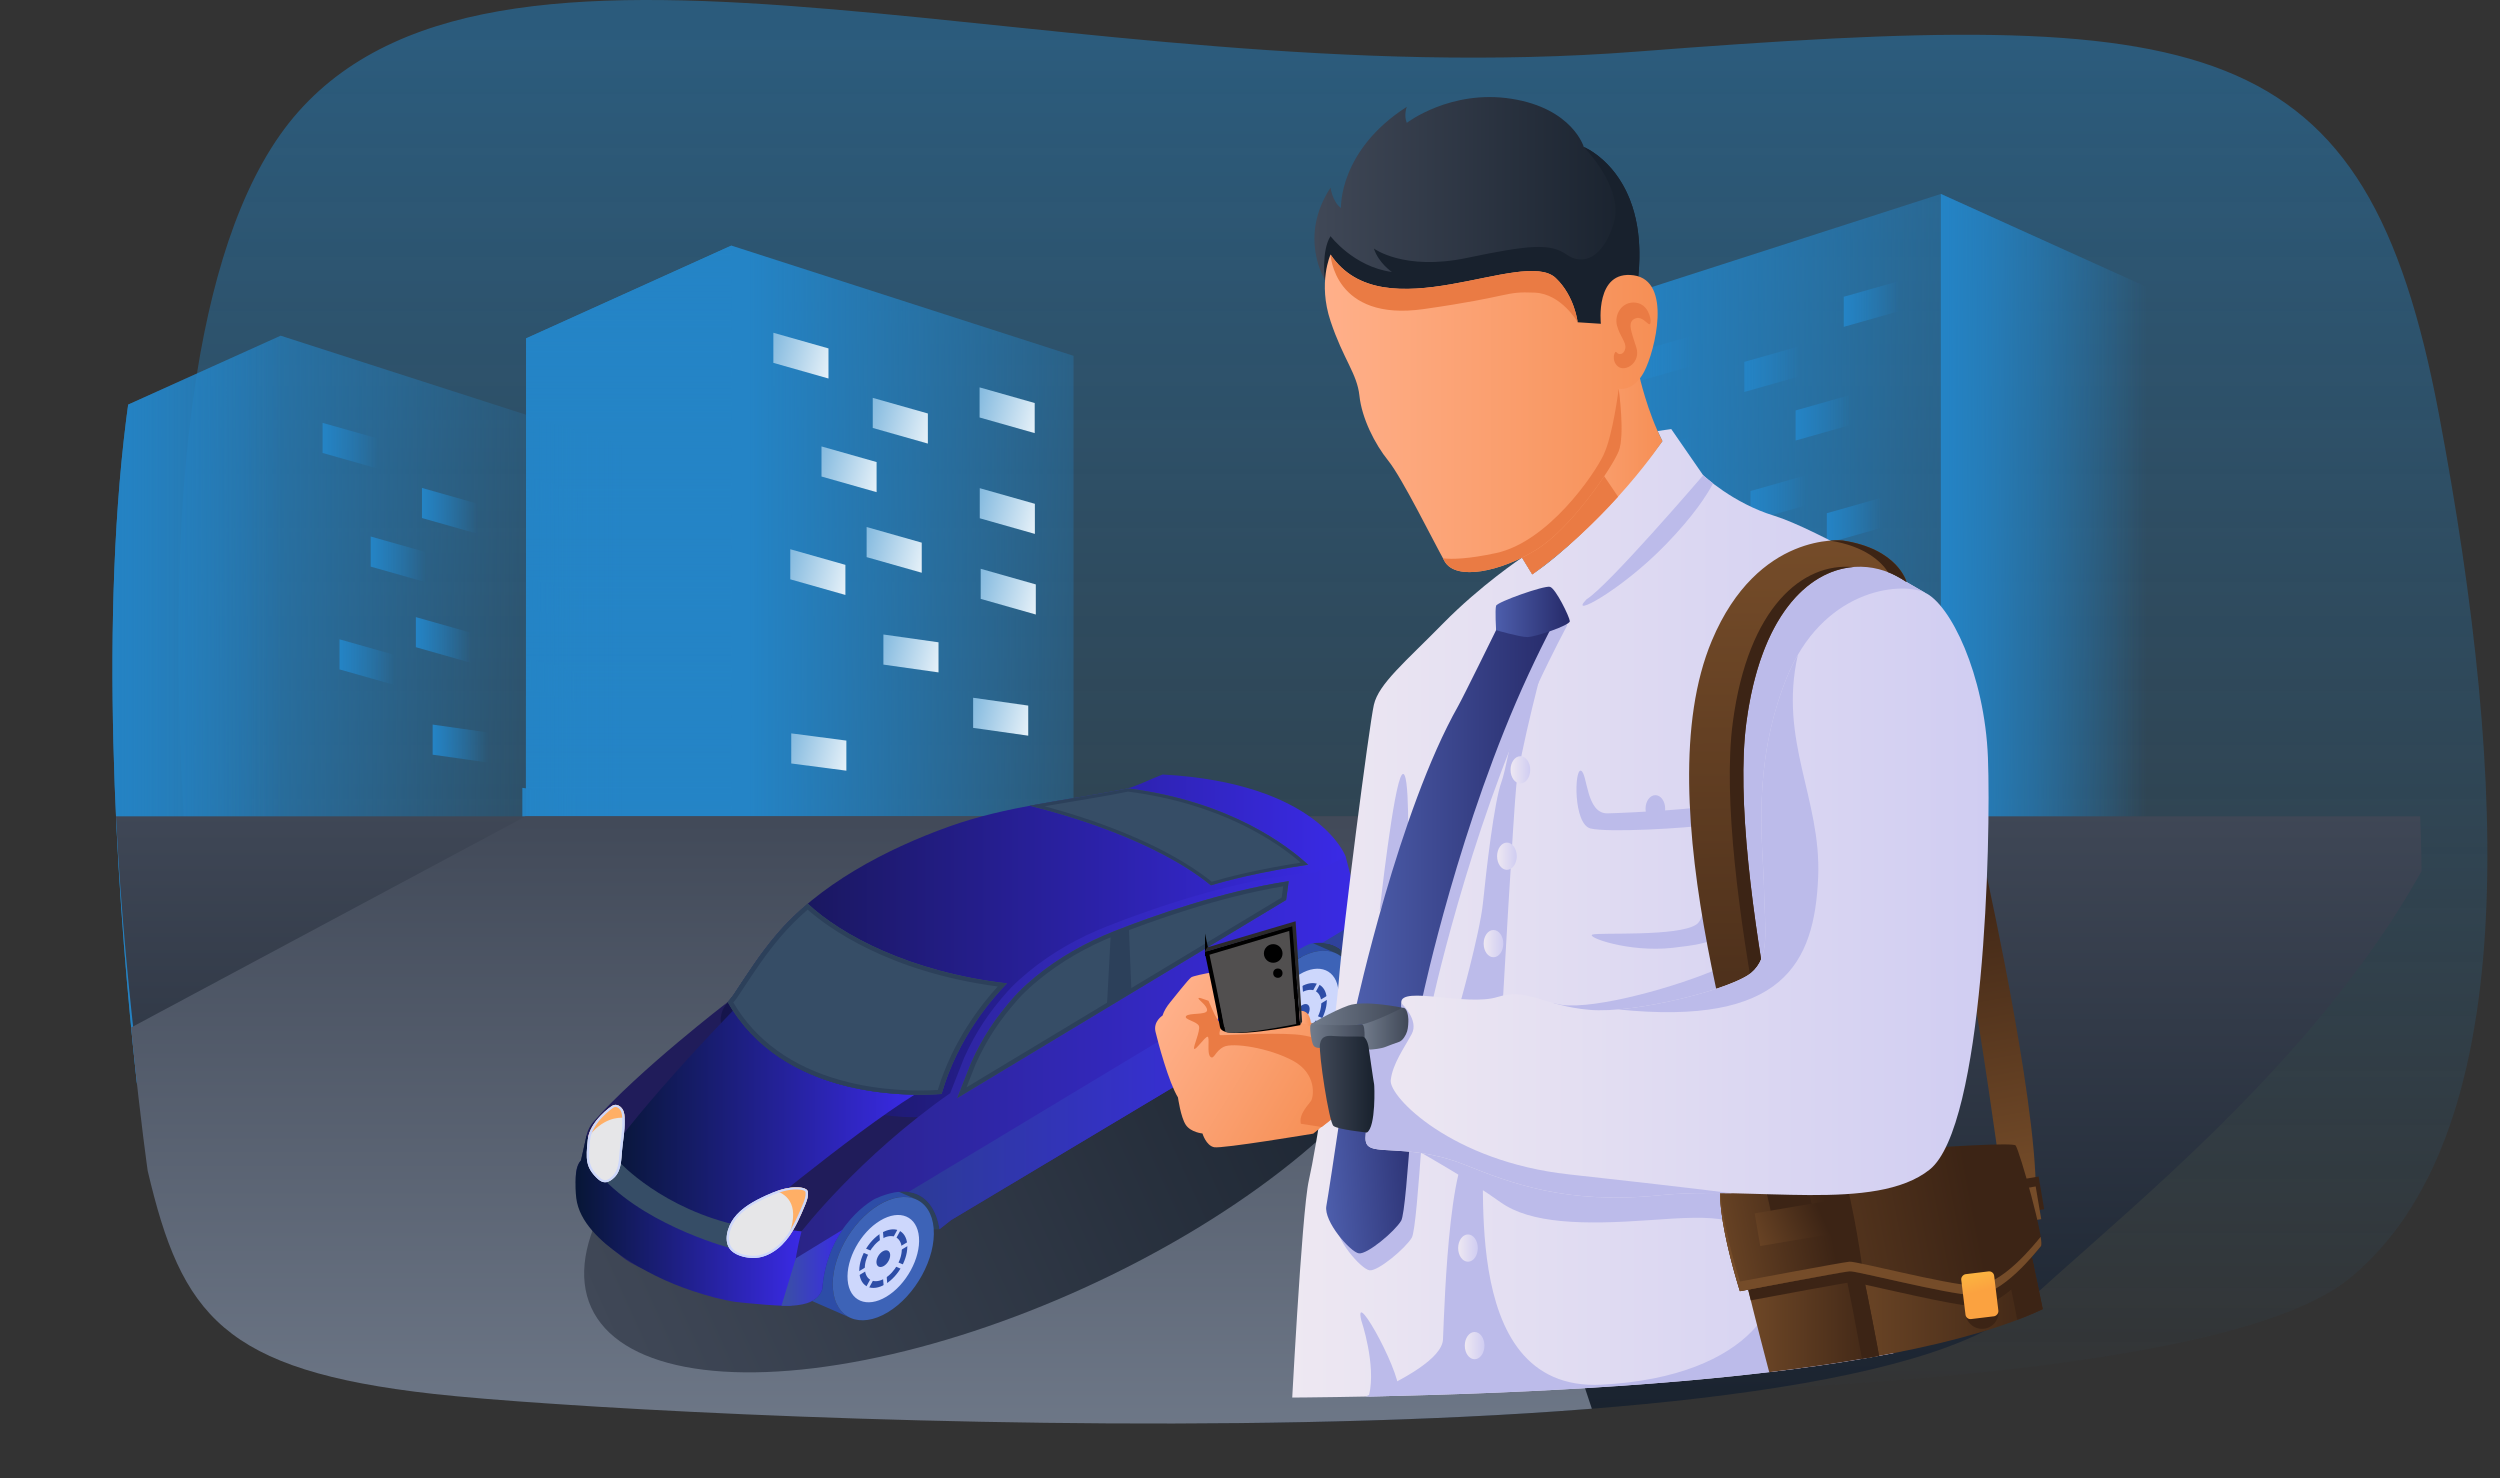 <?xml version="1.0" encoding="UTF-8"?><svg id="Layer_3" xmlns="http://www.w3.org/2000/svg" xmlns:xlink="http://www.w3.org/1999/xlink" viewBox="0 0 1709.46 1010.63"><rect x="0" y="0" width="1709.46" height="1010.63" fill="#333333" stroke="none"/><defs><style>.cls-1,.cls-2{fill:none;}.cls-3{fill:url(#linear-gradient);}.cls-4{clip-path:url(#clippath);}.cls-5{fill:#e6e6e8;}.cls-6{fill:#ea7b44;}.cls-7{fill:#ffaf66;}.cls-8{fill:#cdd7fc;}.cls-9{fill:#bcbbea;}.cls-10{fill:#201c5a;}.cls-11{fill:#364d66;}.cls-12{fill:#18212d;}.cls-13{fill:#3d63b7;}.cls-14{fill:#2b2a2a;}.cls-15{fill:#2d4da7;}.cls-16{fill:#2c405a;}.cls-17{fill:#2f429b;}.cls-18{fill:#3c2415;}.cls-19{fill:#754c29;}.cls-20{fill:#514f4f;}.cls-21{clip-path:url(#clippath-1);}.cls-22{fill:url(#Fading_Sky-3);}.cls-23{fill:url(#Fading_Sky-2);}.cls-24{fill:url(#Fading_Sky-5);}.cls-25{fill:url(#Fading_Sky-4);}.cls-26{fill:url(#Fading_Sky-7);}.cls-27{fill:url(#Fading_Sky-6);}.cls-28{fill:url(#Fading_Sky-9);}.cls-29{fill:url(#Fading_Sky-8);}.cls-30{fill:url(#linear-gradient-8);}.cls-31{fill:url(#linear-gradient-9);}.cls-32{fill:url(#linear-gradient-3);}.cls-33{fill:url(#linear-gradient-4);}.cls-34{fill:url(#linear-gradient-2);}.cls-35{fill:url(#linear-gradient-6);}.cls-36{fill:url(#linear-gradient-7);}.cls-37{fill:url(#linear-gradient-5);}.cls-2{stroke:#000;stroke-miterlimit:10;stroke-width:2.83px;}.cls-38{fill:url(#linear-gradient-53);}.cls-39{fill:url(#linear-gradient-51);}.cls-40{fill:url(#linear-gradient-52);}.cls-41{fill:url(#linear-gradient-50);}.cls-42{fill:url(#linear-gradient-41);}.cls-43{fill:url(#linear-gradient-40);}.cls-44{fill:url(#linear-gradient-43);}.cls-45{fill:url(#linear-gradient-42);}.cls-46{fill:url(#linear-gradient-45);}.cls-47{fill:url(#linear-gradient-46);}.cls-48{fill:url(#linear-gradient-44);}.cls-49{fill:url(#linear-gradient-49);}.cls-50{fill:url(#linear-gradient-47);}.cls-51{fill:url(#linear-gradient-48);}.cls-52{fill:url(#linear-gradient-14);}.cls-53{fill:url(#linear-gradient-18);}.cls-54{fill:url(#linear-gradient-22);}.cls-55{fill:url(#linear-gradient-20);}.cls-56{fill:url(#linear-gradient-21);}.cls-57{fill:url(#linear-gradient-23);}.cls-58{fill:url(#linear-gradient-15);}.cls-59{fill:url(#linear-gradient-19);}.cls-60{fill:url(#linear-gradient-16);}.cls-61{fill:url(#linear-gradient-17);}.cls-62{fill:url(#linear-gradient-13);}.cls-63{fill:url(#linear-gradient-12);}.cls-64{fill:url(#linear-gradient-10);}.cls-65{fill:url(#linear-gradient-11);}.cls-66{fill:url(#linear-gradient-27);}.cls-67{fill:url(#linear-gradient-24);}.cls-68{fill:url(#linear-gradient-26);}.cls-69{fill:url(#linear-gradient-38);}.cls-70{fill:url(#linear-gradient-35);}.cls-71{fill:url(#linear-gradient-37);}.cls-72{fill:url(#linear-gradient-34);}.cls-73{fill:url(#linear-gradient-39);}.cls-74{fill:url(#linear-gradient-36);}.cls-75{fill:url(#linear-gradient-25);}.cls-76{fill:url(#linear-gradient-28);}.cls-77{fill:url(#linear-gradient-29);}.cls-78{fill:url(#linear-gradient-33);}.cls-79{fill:url(#linear-gradient-30);}.cls-80{fill:url(#linear-gradient-32);}.cls-81{fill:url(#linear-gradient-31);}.cls-82{fill:url(#Fading_Sky);}.cls-83{fill:url(#Fading_Sky-14);}.cls-84{fill:url(#Fading_Sky-17);}.cls-85{fill:url(#Fading_Sky-15);}.cls-86{fill:url(#Fading_Sky-12);}.cls-87{fill:url(#Fading_Sky-11);}.cls-88{fill:url(#Fading_Sky-16);}.cls-89{fill:url(#Fading_Sky-19);}.cls-90{fill:url(#Fading_Sky-10);}.cls-91{fill:url(#Fading_Sky-13);}.cls-92{fill:url(#Fading_Sky-20);}.cls-93{fill:url(#Fading_Sky-22);}.cls-94{fill:url(#Fading_Sky-21);}.cls-95{fill:url(#Fading_Sky-24);}.cls-96{fill:url(#Fading_Sky-25);}.cls-97{fill:url(#Fading_Sky-23);}.cls-98{fill:url(#Fading_Sky-28);}.cls-99{fill:url(#Fading_Sky-26);}.cls-100{fill:url(#Fading_Sky-27);}.cls-101{fill:url(#Fading_Sky-18);}</style><linearGradient id="linear-gradient" x1="911.37" y1="27.11" x2="911.37" y2="973.22" gradientUnits="userSpaceOnUse"><stop offset="0" stop-color="#2484c6" stop-opacity=".5"/><stop offset="1" stop-color="#2484c6" stop-opacity="0"/></linearGradient><linearGradient id="linear-gradient-2" x1="-3774.14" y1="1071.49" x2="-3967.35" y2="1342.19" gradientTransform="translate(4708.2 -470.46)" gradientUnits="userSpaceOnUse"><stop offset="0" stop-color="#151875"/><stop offset="1" stop-color="#662ae6"/></linearGradient><linearGradient id="linear-gradient-3" x1="-3658" y1="951.4" x2="-4001.94" y2="1353.38" gradientTransform="translate(4706.22 -469.23)" gradientUnits="userSpaceOnUse"><stop offset="0" stop-color="#00dbff"/><stop offset="1" stop-color="#c2f8ff"/></linearGradient><clipPath id="clippath"><path class="cls-1" d="m101.02,800.74S22.34,256.17,149.22,93.92c126.87-162.25,461.74-10.83,806.23-41.11,344.49-30.28,705.29,30.9,749.43,296.64,42.08,253.34-216.56,445.77-320.1,542.14-127.97,119.11-943.45,77.73-1088.03,61.58-144.58-16.15-172.55-54.01-195.72-152.43Z"/></clipPath><linearGradient id="Fading_Sky" x1="511.73" y1="433.86" x2="830.21" y2="433.86" gradientUnits="userSpaceOnUse"><stop offset="0" stop-color="#2484c6"/><stop offset="1" stop-color="#2484c6" stop-opacity="0"/></linearGradient><linearGradient id="Fading_Sky-2" x1="429.83" y1="151.4" x2="429.83" y2="697.94" xlink:href="#Fading_Sky"/><linearGradient id="linear-gradient-4" x1="485.06" y1="227.8" x2="579.68" y2="251.05" gradientUnits="userSpaceOnUse"><stop offset="0" stop-color="#2484c6"/><stop offset="1" stop-color="#fff"/></linearGradient><linearGradient id="linear-gradient-5" x1="553.02" y1="272.3" x2="647.64" y2="295.55" xlink:href="#linear-gradient-4"/><linearGradient id="linear-gradient-6" x1="626.07" y1="265.14" x2="720.69" y2="288.39" xlink:href="#linear-gradient-4"/><linearGradient id="linear-gradient-7" x1="517.96" y1="305.51" x2="612.58" y2="328.77" xlink:href="#linear-gradient-4"/><linearGradient id="linear-gradient-8" x1="626.83" y1="389.18" x2="721.45" y2="412.43" xlink:href="#linear-gradient-4"/><linearGradient id="linear-gradient-9" x1="623.47" y1="475.15" x2="715.35" y2="497.73" xlink:href="#linear-gradient-4"/><linearGradient id="linear-gradient-10" x1="562.12" y1="431.88" x2="653.99" y2="454.46" xlink:href="#linear-gradient-4"/><linearGradient id="linear-gradient-11" x1="548.83" y1="360.62" x2="643.45" y2="383.87" xlink:href="#linear-gradient-4"/><linearGradient id="linear-gradient-12" x1="499.24" y1="499.32" x2="590.91" y2="521.85" xlink:href="#linear-gradient-4"/><linearGradient id="linear-gradient-13" x1="626.19" y1="334.06" x2="720.81" y2="357.32" xlink:href="#linear-gradient-4"/><linearGradient id="linear-gradient-14" x1="496.63" y1="375.8" x2="591.25" y2="399.05" xlink:href="#linear-gradient-4"/><linearGradient id="Fading_Sky-3" x1="51.33" y1="495.46" x2="425.85" y2="495.46" xlink:href="#Fading_Sky"/><linearGradient id="Fading_Sky-4" x1="51.33" y1="487.64" x2="191.89" y2="487.64" xlink:href="#Fading_Sky"/><linearGradient id="Fading_Sky-5" x1="220.58" y1="304.78" x2="258.27" y2="304.78" xlink:href="#Fading_Sky"/><linearGradient id="Fading_Sky-6" x1="288.54" y1="349.29" x2="326.23" y2="349.29" xlink:href="#Fading_Sky"/><linearGradient id="Fading_Sky-7" x1="361.6" y1="342.13" x2="399.29" y2="342.13" xlink:href="#Fading_Sky"/><linearGradient id="Fading_Sky-8" x1="253.49" y1="382.5" x2="291.18" y2="382.5" xlink:href="#Fading_Sky"/><linearGradient id="Fading_Sky-9" x1="362.36" y1="466.17" x2="400.04" y2="466.17" xlink:href="#Fading_Sky"/><linearGradient id="Fading_Sky-10" x1="357.18" y1="551.69" x2="394.87" y2="551.69" xlink:href="#Fading_Sky"/><linearGradient id="Fading_Sky-11" x1="295.83" y1="508.43" x2="333.52" y2="508.43" xlink:href="#Fading_Sky"/><linearGradient id="Fading_Sky-12" x1="284.36" y1="437.61" x2="322.05" y2="437.61" xlink:href="#Fading_Sky"/><linearGradient id="Fading_Sky-13" x1="232.81" y1="575.83" x2="270.5" y2="575.83" xlink:href="#Fading_Sky"/><linearGradient id="Fading_Sky-14" x1="361.71" y1="411.05" x2="399.4" y2="411.05" xlink:href="#Fading_Sky"/><linearGradient id="Fading_Sky-15" x1="232.15" y1="452.79" x2="269.84" y2="452.79" xlink:href="#Fading_Sky"/><linearGradient id="Fading_Sky-16" x1="1093.15" y1="398.55" x2="1467.67" y2="398.55" xlink:href="#Fading_Sky"/><linearGradient id="Fading_Sky-17" x1="1327.11" y1="390.72" x2="1467.67" y2="390.72" xlink:href="#Fading_Sky"/><linearGradient id="Fading_Sky-18" x1="1260.72" y1="207.87" x2="1298.41" y2="207.87" xlink:href="#Fading_Sky"/><linearGradient id="Fading_Sky-19" x1="1192.77" y1="252.37" x2="1230.45" y2="252.37" xlink:href="#Fading_Sky"/><linearGradient id="Fading_Sky-20" x1="1119.71" y1="245.21" x2="1157.4" y2="245.21" xlink:href="#Fading_Sky"/><linearGradient id="Fading_Sky-21" x1="1227.82" y1="285.58" x2="1265.51" y2="285.58" xlink:href="#Fading_Sky"/><linearGradient id="Fading_Sky-22" x1="1118.95" y1="369.25" x2="1156.64" y2="369.25" xlink:href="#Fading_Sky"/><linearGradient id="Fading_Sky-23" x1="1124.13" y1="454.78" x2="1161.81" y2="454.78" xlink:href="#Fading_Sky"/><linearGradient id="Fading_Sky-24" x1="1185.48" y1="411.51" x2="1223.17" y2="411.51" xlink:href="#Fading_Sky"/><linearGradient id="Fading_Sky-25" x1="1196.95" y1="340.69" x2="1234.63" y2="340.69" xlink:href="#Fading_Sky"/><linearGradient id="Fading_Sky-26" x1="1248.49" y1="478.91" x2="1286.18" y2="478.91" xlink:href="#Fading_Sky"/><linearGradient id="Fading_Sky-27" x1="1119.59" y1="314.14" x2="1157.28" y2="314.14" xlink:href="#Fading_Sky"/><linearGradient id="Fading_Sky-28" x1="1249.16" y1="355.87" x2="1286.84" y2="355.87" xlink:href="#Fading_Sky"/><linearGradient id="linear-gradient-15" x1="867.55" y1="544.89" x2="867.55" y2="984.5" gradientUnits="userSpaceOnUse"><stop offset="0" stop-color="#404857"/><stop offset="1" stop-color="#18212d"/></linearGradient><linearGradient id="linear-gradient-16" x1="552.09" y1="543.7" x2="552.09" y2="1022.73" gradientUnits="userSpaceOnUse"><stop offset="0" stop-color="#404857"/><stop offset="1" stop-color="#727c8c"/></linearGradient><linearGradient id="linear-gradient-17" x1="406.13" y1="885.23" x2="1029.25" y2="885.23" gradientTransform="translate(-29.75 -906.29) scale(1 1.89)" xlink:href="#linear-gradient-15"/><linearGradient id="linear-gradient-18" x1="483.37" y1="651.89" x2="920.07" y2="651.89" gradientUnits="userSpaceOnUse"><stop offset="0" stop-color="#141447"/><stop offset="1" stop-color="#3a2ae6"/></linearGradient><linearGradient id="linear-gradient-19" x1="393.69" y1="738.96" x2="937.46" y2="738.96" gradientUnits="userSpaceOnUse"><stop offset="0" stop-color="#232262"/><stop offset="1" stop-color="#3a2ae6"/></linearGradient><linearGradient id="linear-gradient-20" x1="393.51" y1="834.55" x2="548.08" y2="834.55" gradientUnits="userSpaceOnUse"><stop offset="0" stop-color="#071635"/><stop offset="1" stop-color="#3a2ae6"/></linearGradient><linearGradient id="linear-gradient-21" x1="534.38" y1="866.88" x2="576.1" y2="866.88" gradientUnits="userSpaceOnUse"><stop offset="0" stop-color="#3a51a3"/><stop offset="1" stop-color="#3a2ae6"/></linearGradient><linearGradient id="linear-gradient-22" x1="415.88" y1="765.85" x2="625.35" y2="765.85" xlink:href="#linear-gradient-20"/><linearGradient id="linear-gradient-23" x1="621.22" y1="753.14" x2="869.12" y2="753.14" gradientUnits="userSpaceOnUse"><stop offset="0" stop-color="#2c3b96"/><stop offset="1" stop-color="#3a2ae6"/></linearGradient><clipPath id="clippath-1"><path class="cls-1" d="m146.03,783.21S67.35,238.63,194.23,76.39c126.87-162.25,461.74-10.83,806.23-41.11,344.49-30.28,438.96-17.49,483.1,248.26,42.08,253.34,49.77,494.15-53.76,590.52-127.97,119.11-943.45,77.73-1088.03,61.58-144.58-16.15-172.55-54.01-195.72-152.43Z"/></clipPath><linearGradient id="linear-gradient-24" x1="1343.44" y1="585.21" x2="1383.58" y2="814.91" gradientUnits="userSpaceOnUse"><stop offset=".03" stop-color="#3c2415"/><stop offset="1" stop-color="#754c29"/></linearGradient><linearGradient id="linear-gradient-25" x1="1241.35" y1="1101.7" x2="1178.78" y2="1113.64" gradientTransform="translate(50.86 -2.16) scale(1.08 .74)" xlink:href="#linear-gradient-24"/><linearGradient id="linear-gradient-26" x1="1238.44" y1="1110.24" x2="1175.88" y2="1122.18" gradientTransform="translate(51.97 -1.72) scale(1.08 .74)" gradientUnits="userSpaceOnUse"><stop offset="0" stop-color="#754c29"/><stop offset=".97" stop-color="#3c2415"/></linearGradient><linearGradient id="linear-gradient-27" x1="882.63" y1="633.84" x2="1319.48" y2="633.84" gradientUnits="userSpaceOnUse"><stop offset="0" stop-color="#eee8f2"/><stop offset="1" stop-color="#d0cdf2"/></linearGradient><linearGradient id="linear-gradient-28" x1="810.36" y1="704.95" x2="887.16" y2="704.95" gradientTransform="translate(35.53 139.77) rotate(-4.82)" gradientUnits="userSpaceOnUse"><stop offset="0" stop-color="#4d5eac"/><stop offset="1" stop-color="#262a69"/></linearGradient><linearGradient id="linear-gradient-29" x1="1238.88" y1="885.69" x2="1410.36" y2="885.69" gradientUnits="userSpaceOnUse"><stop offset="0" stop-color="#754c29"/><stop offset=".97" stop-color="#3c2415"/><stop offset="1" stop-color="#18212d"/></linearGradient><linearGradient id="linear-gradient-30" x1="1184.25" y1="891.96" x2="1293.51" y2="891.96" gradientTransform="matrix(1,0,0,1,0,0)" xlink:href="#linear-gradient-26"/><linearGradient id="linear-gradient-31" x1="1357.4" y1="825.05" x2="1127.97" y2="868.83" xlink:href="#linear-gradient-24"/><linearGradient id="linear-gradient-32" x1="1253.02" y1="830.11" x2="1156.82" y2="848.47" xlink:href="#linear-gradient-24"/><linearGradient id="linear-gradient-33" x1="1482.57" y1="488.53" x2="1618.51" y2="927.25" gradientTransform="translate(-45.58 -532.36) rotate(17.03)" xlink:href="#linear-gradient-26"/><linearGradient id="linear-gradient-34" x1="1036.86" y1="324.96" x2="1136.75" y2="324.96" gradientUnits="userSpaceOnUse"><stop offset="0" stop-color="#ffb08a"/><stop offset="1" stop-color="#f68f55"/></linearGradient><linearGradient id="linear-gradient-35" x1="898.79" y1="154.54" x2="1121.01" y2="154.54" xlink:href="#linear-gradient-15"/><linearGradient id="linear-gradient-36" x1="905.89" y1="282.61" x2="1133.46" y2="282.61" xlink:href="#linear-gradient-34"/><linearGradient id="linear-gradient-37" x1="927.29" y1="551.58" x2="1066.22" y2="551.58" gradientTransform="matrix(1,0,0,1,0,0)" xlink:href="#linear-gradient-28"/><linearGradient id="linear-gradient-38" x1="931.62" y1="610.67" x2="1359.76" y2="610.67" xlink:href="#linear-gradient-27"/><linearGradient id="linear-gradient-39" x1="1022.63" y1="418.41" x2="1073.43" y2="418.41" gradientTransform="matrix(1,0,0,1,0,0)" xlink:href="#linear-gradient-28"/><linearGradient id="linear-gradient-40" x1="1056.46" y1="1091.21" x2="993.89" y2="1103.15" gradientTransform="translate(190.67 21.58) scale(1 .74)" xlink:href="#linear-gradient-24"/><linearGradient id="linear-gradient-41" x1="3793.76" y1="459.29" x2="3732.92" y2="470.9" gradientTransform="translate(-849.82 541.35) scale(.58 .74)" gradientUnits="userSpaceOnUse"><stop offset="0" stop-color="#fba240"/><stop offset="1" stop-color="#fbd440"/></linearGradient><linearGradient id="linear-gradient-42" x1="1014.49" y1="645.23" x2="1027.94" y2="645.23" xlink:href="#linear-gradient-27"/><linearGradient id="linear-gradient-43" x1="997.07" y1="853.42" x2="1010.51" y2="853.42" xlink:href="#linear-gradient-27"/><linearGradient id="linear-gradient-44" x1="1001.59" y1="920.11" x2="1015.04" y2="920.11" xlink:href="#linear-gradient-27"/><linearGradient id="linear-gradient-45" x1="1023.69" y1="585.47" x2="1037.13" y2="585.47" xlink:href="#linear-gradient-27"/><linearGradient id="linear-gradient-46" x1="1032.88" y1="526.4" x2="1046.33" y2="526.4" xlink:href="#linear-gradient-27"/><linearGradient id="linear-gradient-47" x1="765.87" y1="731.27" x2="902.7" y2="731.27" gradientTransform="translate(520.42 -328.01) rotate(31.4)" xlink:href="#linear-gradient-34"/><linearGradient id="linear-gradient-48" x1="931.17" y1="703.38" x2="963.02" y2="703.38" gradientUnits="userSpaceOnUse"><stop offset="0" stop-color="#727c8c"/><stop offset="1" stop-color="#404857"/></linearGradient><linearGradient id="linear-gradient-49" x1="895.87" y1="709.6" x2="933.09" y2="709.6" xlink:href="#linear-gradient-48"/><linearGradient id="linear-gradient-50" x1="902.46" y1="741.35" x2="939.82" y2="741.35" xlink:href="#linear-gradient-15"/><linearGradient id="linear-gradient-51" x1="896.31" y1="693.59" x2="959.02" y2="693.59" xlink:href="#linear-gradient-48"/><linearGradient id="linear-gradient-52" x1="888.36" y1="695.75" x2="896.31" y2="695.75" xlink:href="#linear-gradient-34"/><linearGradient id="linear-gradient-53" x1="888.89" y1="700.22" x2="896.31" y2="700.22" xlink:href="#linear-gradient-34"/></defs><g id="Layer_1"><path class="cls-3" d="m149.3,783.21S59.97,238.63,204.01,76.39c144.04-162.25,524.2-10.83,915.3-41.11,391.1-30.28,498.34-17.49,548.45,248.26,47.77,253.34,56.51,494.15-61.04,590.52-145.28,119.11-1071.09,77.73-1235.22,61.58-164.14-16.15-195.89-54.01-222.2-152.43Z"/><path class="cls-34" d="m797.09,682.59h120.21c3.8,0,6.89,3.09,6.89,6.89v39.07c0,3.8-3.09,6.89-6.89,6.89h-120.21c-3.8,0-6.89-3.09-6.89-6.89v-39.07c0-3.8,3.09-6.89,6.89-6.89Z" transform="translate(-164.59 1148.84) rotate(-62.88)"/><rect class="cls-32" x="791.76" y="686.03" width="126.9" height="43.95" rx="6.89" ry="6.89" transform="translate(-164.77 1146.53) rotate(-62.89)"/><g class="cls-4"><polygon class="cls-82" points="500.11 167.93 734.07 243.3 734.07 699.78 359.55 677.34 359.72 231.39 500.11 167.93"/><polygon class="cls-23" points="359.55 677.34 500.11 684.14 500.11 167.93 359.72 231.39 359.55 677.34"/><polygon class="cls-33" points="566.5 258.82 528.81 248.12 528.81 227.54 566.5 238.24 566.5 258.82"/><polygon class="cls-37" points="634.46 303.32 596.77 292.63 596.77 272.05 634.46 282.74 634.46 303.32"/><polygon class="cls-35" points="707.51 296.16 669.82 285.47 669.82 264.88 707.51 275.58 707.51 296.16"/><polygon class="cls-36" points="599.4 336.53 561.72 325.84 561.72 305.26 599.4 315.95 599.4 336.53"/><polygon class="cls-30" points="708.27 420.2 670.58 409.51 670.58 388.93 708.27 399.62 708.27 420.2"/><polygon class="cls-31" points="703.09 503.05 665.41 497.71 665.41 477.12 703.09 482.47 703.09 503.05"/><polygon class="cls-64" points="641.74 459.78 604.05 454.44 604.05 433.86 641.74 439.2 641.74 459.78"/><polygon class="cls-65" points="630.27 391.64 592.59 380.95 592.59 360.37 630.27 371.06 630.27 391.64"/><polygon class="cls-63" points="578.73 526.98 541.04 522.05 541.04 501.47 578.73 506.4 578.73 526.98"/><polygon class="cls-62" points="707.63 365.08 669.94 354.39 669.94 333.81 707.63 344.5 707.63 365.08"/><polygon class="cls-52" points="578.07 406.82 540.38 396.13 540.38 375.55 578.07 386.24 578.07 406.82"/><polygon class="cls-22" points="191.89 229.54 425.85 304.91 425.85 761.39 51.33 738.94 51.5 293 191.89 229.54"/><polygon class="cls-25" points="51.33 738.94 191.89 745.74 191.89 229.54 51.5 293 51.33 738.94"/><polygon class="cls-24" points="258.27 320.42 220.58 309.73 220.58 289.15 258.27 299.84 258.27 320.42"/><polygon class="cls-27" points="326.23 364.92 288.54 354.23 288.54 333.65 326.23 344.34 326.23 364.92"/><polygon class="cls-26" points="399.29 357.76 361.6 347.07 361.6 326.49 399.29 337.18 399.29 357.76"/><polygon class="cls-29" points="291.18 398.14 253.49 387.45 253.49 366.86 291.18 377.56 291.18 398.14"/><polygon class="cls-28" points="400.04 481.8 362.36 471.11 362.36 450.53 400.04 461.22 400.04 481.8"/><polygon class="cls-90" points="394.87 564.66 357.18 559.31 357.18 538.73 394.87 544.07 394.87 564.66"/><polygon class="cls-87" points="333.52 521.39 295.83 516.04 295.83 495.46 333.52 500.81 333.52 521.39"/><polygon class="cls-86" points="322.05 453.25 284.36 442.55 284.36 421.97 322.05 432.66 322.05 453.25"/><polygon class="cls-91" points="270.5 588.58 232.81 583.65 232.81 563.07 270.5 568 270.5 588.58"/><polygon class="cls-83" points="399.4 426.69 361.71 416 361.71 395.42 399.4 406.11 399.4 426.69"/><polygon class="cls-85" points="269.84 468.42 232.15 457.73 232.15 437.15 269.84 447.84 269.84 468.42"/><polygon class="cls-88" points="1327.11 132.62 1093.15 207.99 1093.15 664.47 1467.67 642.03 1467.5 196.08 1327.11 132.62"/><polygon class="cls-84" points="1467.67 642.03 1327.11 648.83 1327.11 132.62 1467.5 196.08 1467.67 642.03"/><polygon class="cls-101" points="1260.72 223.5 1298.41 212.81 1298.41 192.23 1260.72 202.92 1260.72 223.5"/><polygon class="cls-89" points="1192.77 268.01 1230.45 257.32 1230.45 236.73 1192.77 247.43 1192.77 268.01"/><polygon class="cls-92" points="1119.71 260.84 1157.4 250.15 1157.4 229.57 1119.71 240.26 1119.71 260.84"/><polygon class="cls-94" points="1227.82 301.22 1265.51 290.53 1265.51 269.95 1227.82 280.64 1227.82 301.22"/><polygon class="cls-93" points="1118.95 384.89 1156.64 374.2 1156.64 353.61 1118.95 364.31 1118.95 384.89"/><polygon class="cls-97" points="1124.13 467.74 1161.81 462.39 1161.81 441.81 1124.13 447.16 1124.13 467.74"/><polygon class="cls-95" points="1185.48 424.47 1223.17 419.13 1223.17 398.55 1185.48 403.89 1185.48 424.47"/><polygon class="cls-96" points="1196.95 356.33 1234.63 345.64 1234.63 325.06 1196.95 335.75 1196.95 356.33"/><polygon class="cls-99" points="1248.49 491.67 1286.18 486.74 1286.18 466.15 1248.49 471.09 1248.49 491.67"/><polygon class="cls-100" points="1119.59 329.77 1157.28 319.08 1157.28 298.5 1119.59 309.19 1119.59 329.77"/><polygon class="cls-98" points="1249.16 371.51 1286.84 360.81 1286.84 340.23 1249.16 350.92 1249.16 371.51"/><path class="cls-58" d="m103.97,800.74c26.32,98.42,58.07,136.27,222.25,152.43,164.17,16.15,1090.18,57.54,1235.49-61.58,76.18-62.45,99.32-185.55,93.17-333.4H79.3c6.92,134.33,24.67,242.55,24.67,242.55Z"/><path class="cls-60" d="m31.74,733.6L0,895.19c2.35,3.14,4.66,6.28,6.91,9.43.08.12.18.24.26.36l108.61,83.68h577.26l411.15,21.96s-138.81-416.06-143-452.44H359.43L31.74,733.6Z"/><ellipse class="cls-61" cx="687.94" cy="765.32" rx="311.56" ry="127.13" transform="translate(-254.76 352.65) rotate(-24.41)"/><path class="cls-16" d="m925.13,662.6s-31.3,2.57-31.6,1.98c-.31-.59-10.69-31.21-10.69-31.21l52.4-4.64-10.11,33.87Z"/><path class="cls-16" d="m642.39,840.52l-36.68,1.11s7.22-39.23,7.92-39.43c.7-.2,17.12-.26,17.12-.26l18.38,20.13-6.74,18.44Z"/><path class="cls-15" d="m579.43,900.02c-.11-.07-.22-.14-.33-.21-.3-.19-.59-.39-.88-.6-.05-.03-.1-.07-.14-.1-.33-.25-.65-.51-.96-.78-.09-.08-.17-.16-.26-.23-.23-.21-.45-.42-.67-.64-.09-.09-.19-.19-.28-.29-.23-.24-.46-.49-.68-.75-.06-.07-.12-.13-.18-.2-.29-.34-.57-.7-.84-1.08-.27-.37-.53-.76-.78-1.16-.04-.06-.07-.13-.11-.19-.2-.32-.38-.65-.57-.98-.05-.1-.11-.2-.16-.3-.1-.2-.2-.41-.3-.61-.16-.32-.31-.65-.46-.99-.09-.22-.18-.43-.27-.66-.11-.28-.22-.57-.33-.86-.09-.25-.17-.5-.26-.75-.08-.25-.16-.5-.23-.75-.08-.28-.16-.57-.24-.86-.06-.23-.12-.46-.17-.69-.07-.31-.14-.64-.21-.96-.04-.22-.09-.43-.13-.66-.07-.38-.13-.77-.19-1.17-.02-.16-.05-.32-.07-.48-.07-.57-.14-1.16-.19-1.75-.05-.57-.08-1.14-.1-1.72,0-.19-.01-.39-.02-.58,0-.41-.01-.81-.01-1.22,0-.21,0-.41,0-.62,0-.43.02-.86.04-1.3,0-.17.01-.34.02-.52.04-.61.08-1.22.14-1.83,0-.08.02-.16.03-.24.05-.53.12-1.07.19-1.61.03-.22.06-.43.1-.65.06-.41.13-.82.2-1.24.04-.24.08-.47.13-.71.07-.4.15-.8.24-1.21.05-.24.1-.48.15-.72.1-.43.2-.86.3-1.29.05-.2.1-.4.15-.61.16-.63.33-1.26.51-1.88.01-.05.03-.1.04-.15.17-.58.35-1.16.54-1.74.06-.19.13-.38.19-.56.15-.44.3-.88.46-1.32.07-.21.15-.42.23-.63.17-.46.34-.91.52-1.37.06-.16.13-.32.19-.49.25-.61.5-1.22.76-1.83.07-.15.14-.31.21-.46.21-.47.42-.94.64-1.41.16-.33.32-.66.48-.99.15-.32.31-.63.46-.95.43-.86.89-1.71,1.36-2.56.16-.29.32-.57.49-.86.2-.35.4-.69.6-1.03.18-.31.37-.61.56-.92.21-.34.42-.68.63-1.02.14-.22.28-.43.42-.65.59-.92,1.2-1.82,1.83-2.71,0,0,.01-.02.02-.03.45-.63.9-1.24,1.37-1.86.36-.47.73-.94,1.1-1.4.07-.09.14-.19.22-.28.44-.55.89-1.09,1.35-1.62.13-.15.27-.3.4-.45.33-.37.65-.74.98-1.11.19-.21.38-.41.57-.62.29-.31.57-.62.87-.92.21-.21.42-.43.63-.64.28-.28.57-.57.85-.85.23-.22.46-.44.69-.65.28-.27.57-.53.86-.79.23-.21.46-.42.7-.62.29-.26.59-.51.89-.77.23-.19.46-.39.69-.57.31-.26.63-.51.94-.76.21-.17.43-.34.64-.5.35-.27.7-.53,1.06-.79.18-.13.36-.27.54-.4.53-.38,1.07-.75,1.61-1.1.03-.02.07-.04.1-.07.55-.36,1.11-.72,1.68-1.05.5-.3,1.01-.59,1.51-.87.19-.1.38-.21.57-.31.38-.2.76-.4,1.13-.59.17-.08.34-.17.5-.25.54-.26,1.07-.51,1.6-.74.53-.23,1.06-.44,1.59-.64.17-.06.34-.12.51-.18.36-.13.72-.25,1.07-.37.21-.07.42-.13.62-.2.33-.1.65-.19.98-.28.21-.06.41-.11.62-.16.31-.08.61-.14.91-.21.24-.05.48-.11.72-.15.28-.05.56-.1.84-.14.26-.04.51-.09.77-.12.25-.03.5-.06.74-.08.31-.03.61-.06.91-.08.42-.03.84-.05,1.25-.06.04,0,.08,0,.13,0,.41,0,.81,0,1.21.02.12,0,.24,0,.35.01.44.02.88.06,1.31.11.11.01.23.03.34.05.35.05.69.1,1.03.16.17.03.33.07.49.11.27.06.54.12.81.19.33.08.65.18.98.28.16.05.32.09.47.14.47.16.94.34,1.39.54,0,0-25.51-11.15-25.52-11.15-.45-.2-.91-.37-1.38-.53-.16-.05-.32-.1-.48-.15-5.17-1.62-11.06-.83-16.03.97-4.99,1.81-9.71,4.69-13.69,7.91-.12.1-.24.2-.36.3-.23.19-.46.38-.69.57-14.51,12.31-24.16,30.86-24.21,48.8-.02,6.15,1.3,13.15,5.5,18.2.02.02.04.04.05.06.06.07.12.14.18.21.22.25.45.5.68.74.09.1.19.19.28.29.22.22.44.43.67.63.09.08.17.16.26.23.31.27.63.53.96.78.05.03.09.07.14.1.29.21.58.41.88.6.11.07.22.14.33.2.25.16.51.31.77.45.11.06.21.12.32.18.36.19.73.37,1.11.54l25.52,11.15c-.38-.17-.75-.35-1.11-.54-.11-.06-.22-.12-.33-.18-.26-.14-.52-.29-.77-.45Z"/><path class="cls-13" d="m600.97,823.92c-19.02,11.43-33.09,37.14-31.42,57.42,1.67,20.28,18.44,27.45,37.46,16.02,19.02-11.43,33.08-37.14,31.42-57.42-1.67-20.28-18.44-27.45-37.46-16.02Z"/><path class="cls-8" d="m601.85,834.63c-13.47,8.1-23.43,26.31-22.25,40.67,1.18,14.36,13.06,19.44,26.53,11.34,13.47-8.1,23.43-26.31,22.25-40.67-1.18-14.36-13.06-19.44-26.53-11.34Z"/><path class="cls-15" d="m602.55,843.19c-9.04,5.43-15.72,17.65-14.93,27.28.79,9.64,8.76,13.04,17.8,7.61,9.04-5.43,15.72-17.65,14.93-27.28-.79-9.64-8.76-13.04-17.8-7.61Z"/><path class="cls-8" d="m602.88,847.21c-6.95,4.18-12.1,13.58-11.49,21,.61,7.42,6.74,10.04,13.7,5.86,6.95-4.18,12.1-13.58,11.49-21-.61-7.41-6.74-10.04-13.7-5.86Z"/><polygon class="cls-8" points="621.26 851.62 621.04 849.01 606.84 857.55 616 840.8 614.11 839.99 604.95 856.74 603.71 841.59 601.25 843.07 602.5 858.21 591.58 853.54 589.99 856.44 600.92 861.11 586.71 869.65 586.93 872.26 601.13 863.72 591.97 880.47 593.86 881.28 603.02 864.53 604.26 879.67 606.72 878.2 605.47 863.06 616.4 867.73 617.98 864.83 607.06 860.16 621.26 851.62"/><path class="cls-15" d="m603.58,855.65c-2.58,1.55-4.49,5.04-4.27,7.8.23,2.75,2.5,3.73,5.09,2.18,2.58-1.55,4.49-5.04,4.27-7.8-.23-2.75-2.5-3.73-5.09-2.17Z"/><path class="cls-15" d="m866.26,731.64c-.11-.07-.22-.14-.33-.2-.3-.19-.59-.39-.88-.6-.05-.03-.1-.07-.14-.1-.33-.25-.65-.51-.96-.78-.09-.08-.17-.16-.26-.23-.23-.21-.45-.42-.67-.64-.09-.09-.19-.19-.28-.29-.23-.24-.46-.49-.68-.75-.06-.07-.12-.13-.18-.2-.29-.34-.57-.7-.85-1.08-.27-.37-.53-.76-.78-1.16-.04-.06-.07-.13-.11-.19-.2-.32-.38-.65-.57-.98-.05-.1-.11-.2-.16-.3-.1-.2-.2-.41-.3-.61-.16-.32-.31-.65-.46-.99-.09-.22-.18-.43-.27-.66-.11-.28-.22-.57-.33-.86-.09-.25-.17-.5-.26-.75-.08-.25-.16-.5-.23-.75-.08-.28-.16-.57-.24-.86-.06-.23-.12-.46-.17-.69-.07-.31-.14-.64-.21-.96-.04-.22-.09-.43-.13-.66-.07-.38-.13-.77-.19-1.17-.02-.16-.05-.32-.07-.48-.07-.57-.14-1.16-.19-1.75-.05-.57-.08-1.14-.1-1.72,0-.19-.01-.39-.02-.58,0-.41-.01-.81-.01-1.22,0-.21,0-.41,0-.62,0-.43.02-.86.04-1.3,0-.17.01-.34.02-.52.04-.61.08-1.22.14-1.83,0-.08.02-.16.03-.24.05-.53.12-1.07.19-1.61.03-.22.06-.43.1-.65.06-.41.13-.82.2-1.24.04-.24.08-.47.13-.71.07-.4.15-.8.24-1.2.05-.24.1-.48.15-.72.1-.43.2-.86.3-1.29.05-.2.1-.41.15-.61.16-.63.33-1.26.51-1.88.01-.05.03-.1.04-.15.17-.58.35-1.16.54-1.74.06-.19.13-.38.19-.56.15-.44.3-.88.46-1.32.07-.21.15-.42.23-.63.17-.46.34-.91.52-1.37.06-.16.13-.32.19-.49.25-.61.5-1.22.77-1.83.07-.15.14-.31.21-.46.21-.47.42-.94.64-1.41.16-.33.32-.66.48-.99.15-.32.31-.63.47-.95.43-.86.89-1.71,1.36-2.56.16-.29.32-.57.49-.86.2-.35.39-.69.6-1.03.18-.31.37-.61.56-.92.21-.34.42-.68.63-1.02.14-.22.28-.43.42-.65.59-.92,1.2-1.82,1.83-2.71,0,0,.01-.02.02-.03.45-.63.9-1.24,1.37-1.85.36-.47.73-.94,1.1-1.4.07-.09.14-.18.22-.28.44-.55.89-1.09,1.35-1.62.13-.15.27-.3.4-.45.33-.37.65-.74.98-1.11.19-.21.38-.41.57-.62.29-.31.57-.62.87-.92.21-.22.42-.43.63-.64.28-.28.57-.57.85-.85.23-.22.46-.44.69-.65.28-.27.57-.53.86-.79.23-.21.46-.42.7-.62.29-.26.59-.51.89-.77.23-.19.46-.39.69-.57.31-.26.63-.51.94-.76.21-.17.43-.34.64-.5.35-.27.7-.53,1.06-.79.18-.13.36-.27.54-.4.53-.38,1.07-.75,1.61-1.1.03-.02.07-.04.1-.06.55-.36,1.11-.72,1.68-1.06.5-.3,1.01-.59,1.51-.87.19-.1.38-.21.57-.31.38-.2.76-.4,1.13-.59.17-.08.34-.17.5-.25.53-.26,1.07-.51,1.6-.74.53-.23,1.06-.44,1.59-.64.17-.06.34-.12.51-.18.36-.13.72-.25,1.07-.37.21-.07.42-.13.62-.2.33-.1.65-.19.98-.28.21-.06.41-.11.62-.16.31-.08.61-.14.91-.21.24-.05.48-.11.72-.15.28-.05.56-.1.84-.14.26-.04.51-.09.77-.12.25-.03.5-.06.74-.08.3-.03.61-.06.91-.08.42-.03.84-.05,1.25-.06.04,0,.08,0,.13,0,.41,0,.81,0,1.21.02.12,0,.24,0,.35.01.44.02.88.06,1.31.11.11.01.23.03.34.05.35.05.69.1,1.03.16.17.03.33.07.49.11.27.06.54.12.81.19.33.08.65.18.98.28.16.05.32.09.47.14.47.16.94.34,1.39.54,0,0-25.51-11.15-25.52-11.15-.45-.2-.91-.37-1.38-.53-.16-.05-.32-.1-.48-.15-5.17-1.62-11.06-.83-16.03.97-4.99,1.81-9.71,4.69-13.69,7.91-.12.1-.24.2-.36.3-.23.19-.46.38-.69.57-14.51,12.31-24.16,30.86-24.21,48.8-.02,6.15,1.3,13.15,5.5,18.2.02.02.04.04.05.06.06.07.12.14.18.21.22.25.45.5.68.74.09.1.19.19.28.29.22.22.44.43.67.64.09.08.17.16.26.23.31.27.63.53.96.78.05.03.09.07.14.1.29.21.58.41.88.6.11.07.22.14.33.2.25.16.51.31.77.45.11.06.21.12.32.18.36.19.73.37,1.11.54l25.52,11.15c-.38-.17-.75-.35-1.11-.54-.11-.06-.22-.12-.33-.18-.26-.14-.52-.29-.77-.45Z"/><path class="cls-13" d="m887.8,655.54c-19.02,11.43-33.09,37.14-31.42,57.42,1.67,20.28,18.44,27.45,37.46,16.02,19.02-11.43,33.09-37.14,31.42-57.42-1.67-20.28-18.44-27.45-37.46-16.02Z"/><path class="cls-8" d="m888.68,666.25c-13.47,8.1-23.43,26.31-22.25,40.67,1.18,14.36,13.06,19.44,26.53,11.34,13.47-8.1,23.43-26.31,22.25-40.67-1.18-14.36-13.06-19.44-26.53-11.34Z"/><path class="cls-15" d="m889.39,674.81c-9.04,5.43-15.72,17.65-14.93,27.28.79,9.64,8.76,13.04,17.8,7.61,9.04-5.43,15.72-17.65,14.93-27.28-.79-9.63-8.76-13.04-17.8-7.61Z"/><path class="cls-8" d="m889.72,678.83c-6.95,4.18-12.1,13.58-11.49,21,.61,7.42,6.74,10.04,13.7,5.86,6.95-4.18,12.1-13.58,11.49-21-.61-7.41-6.74-10.04-13.7-5.86Z"/><polygon class="cls-8" points="908.09 683.24 907.88 680.63 893.68 689.16 902.84 672.42 900.95 671.61 891.79 688.36 890.54 673.21 888.09 674.69 889.33 689.83 878.41 685.16 876.83 688.06 887.75 692.73 873.55 701.27 873.76 703.88 887.97 695.34 878.8 712.09 880.69 712.9 889.85 696.15 891.1 711.29 893.55 709.82 892.31 694.67 903.23 699.35 904.82 696.45 893.89 691.78 908.09 683.24"/><path class="cls-15" d="m890.41,687.27c-2.58,1.55-4.49,5.04-4.27,7.8.23,2.75,2.5,3.73,5.09,2.18,2.58-1.55,4.49-5.04,4.27-7.8-.23-2.75-2.5-3.73-5.09-2.18Z"/><path class="cls-53" d="m920.07,585.49s-18.59-50.06-125.1-55.9c-7.08,2.59-18.57,8.45-24.86,9.71-40.84,8.22-81.75,11.8-120.98,25.82-43.76,15.64-89.61,40.06-118.31,74.11-11.49,13.63-18.41,24.67-29.32,41.11-1.14,1.71-2.6,3.24-3.9,4.85l-14.22,16.34,20,38.66,109.37,33.98,38.03-13.69,263.11-162.2,1.66-1.71,4.53-11.09Z"/><path class="cls-10" d="m548.47,746.03s-74.99-31.7-50.88-60.83c0,0-61.01,46.8-91.73,81.78-4.74,5.4-6.35,12.47-4.4,19.1l6.57,22.44,38.13,26.42,43.76,14.76,58.16-7.66,102.69-81.55s-35.26,14.09-102.29-14.46Z"/><path class="cls-59" d="m933.82,624.83l-4.63-.58c-1.12-9.1-8.97-38.19-9.13-38.75l-20.47,10.95c-51.86,3.69-111.33,24.61-142.68,36.97-19.61,7.74-37.82,18.1-53.6,31.04-4.23,3.47-8.23,7.07-11.86,10.76-.81.83-1.75,1.84-2.78,3.01-12.76,14.39-21.59,27.71-29.44,45.13l-9.51,24.13c-62.48,43.66-101.66,94.55-101.66,94.55-24.96-3.63-55.25,4.28-55.25,4.28-66.79-21.25-81.82-41.63-81.82-41.63-3.13-11.11-9.93-28.25-9.93-28.25l-3.8,17.07c-5.7,5.55-2.88,19.87-2.88,19.87,1.39,8.27,4.59,17.58,8.29,23.5,3.67,5.86,8.42,11.11,14.02,15.6l8.64,6.91c6.43,5.29,16.77,9.44,24.89,12.34l40.45,13.64c50.82,13.41,65.6,3.55,65.6,3.55,4.7-2.66,5.96-7.48,5.96-7.48,3.41-44.88,36.07-61.7,36.07-61.7,40.59-18.47,44.07,20.77,44.07,20.77l7.96-6.26,181.07-108.29c7.38-2.47,17.97-8.42,17.97-8.42,4.31-56.79,46.51-72.2,46.51-72.2,24.93-4.77,29.24,17.24,29.24,17.24l9.69-11.49c1.9-2.25,2.82-5.03,2.6-7.84l-1.28-16.22c-.09-1.13-1.06-2.05-2.32-2.21Z"/><path class="cls-55" d="m492.82,846.33c-66.79-21.25-81.82-41.63-81.82-41.63-3.13-11.11-9.88-28.47-9.88-28.47l-3.85,17.3c-5.7,5.55-3.24,25.7-3.24,25.7,2.05,16.43,16.66,29.6,30.61,39.24,14.99,10.36,31.78,18.65,49.59,24.48,9.36,3.07,19.1,5.87,28.95,7.31,2.34.34,38.52,4.05,38.48,1.99-.59-25.85,6.42-50.21,6.42-50.21-24.96-3.63-55.25,4.28-55.25,4.28Z"/><path class="cls-56" d="m544.13,860.41l-9.75,32.41c16.75.73,21.91-3.88,21.91-3.88,4.7-2.66,5.96-7.48,5.96-7.48,1.34-17.66,7.22-30.92,13.85-40.57l-31.97,19.53Z"/><path class="cls-11" d="m881.21,602.5c-45.51,6.99-92.75,23.76-119.5,34.31-19.61,7.74-37.81,18.1-53.6,31.04-4.23,3.47-8.23,7.07-11.86,10.76-.81.83-1.75,1.84-2.78,3.01-12.76,14.39-21.59,27.7-29.44,45.13l-9.48,24.05,224.89-135.42,1.76-12.88Z"/><path class="cls-54" d="m501.18,691.07c-10.73,11.08-60.49,63.04-85.3,98.48,0,0,29.38,37.36,88.36,51.09,0,0,77.96-65.2,121.11-92.11-33.33-.55-92.55-8.89-124.17-57.46Z"/><path class="cls-11" d="m423.1,794.18l-9.59,12.76c31.73,32.68,87.45,46.95,87.45,46.95l6.16-15.43c-54.32-11.37-84.02-44.28-84.02-44.28Z"/><path class="cls-5" d="m499.7,854.81c-5.44-5.97-2.16-16.05,2.06-21.78,5.21-7.09,13.7-11.75,22-15.55,6.09-2.79,12.93-5.4,19.89-5.6,2.63-.07,8.48.07,8.78,3.31.32,3.47-1.11,6.77-2.44,9.94-1.4,3.34-2.84,6.67-4.44,9.93-4.49,9.13-10.29,18.17-20.56,22.9-1.94.89-4.02,1.54-6.17,1.91-5.94,1.04-14.72-.61-18.88-4.83-.08-.08-.16-.16-.24-.25Z"/><path class="cls-5" d="m418.32,756.32s-15.15,10.17-16.43,23.08c-1.28,12.91-1.75,18.91,7.09,26.92,3.96,3.59,7.75,2.21,11.29-1.4,4.68-4.77,4.53-12.14,5.09-18.27.61-6.67,1.93-13.31,1.79-20.03-.06-2.86,0-6.29-1.88-8.7-1.67-2.13-4.36-3.35-6.95-1.61Z"/><path class="cls-7" d="m543.65,811.89c-4.27.12-8.5,1.15-12.54,2.58,7.34,2.61,16.6,10.23,7.37,32.39,2.8-3.66,5.07-7.71,7.07-11.78,1.61-3.26,3.04-6.59,4.44-9.93,1.33-3.17,2.76-6.47,2.44-9.94-.3-3.24-6.15-3.39-8.78-3.31Z"/><path class="cls-7" d="m418.32,756.32s-13.73,9.23-16.14,21.26c9.65-12.91,20.26-13.67,24.92-13.25-.1-2.26-.42-4.61-1.83-6.4-1.67-2.13-4.36-3.35-6.95-1.61Z"/><path class="cls-8" d="m543.65,811.89c-.36.01-.71.03-1.06.05l.11,1.44c.33-.02.67-.04,1-.05,3.34-.09,6.96.38,7.11,1.99.29,3.06-1,6.12-2.24,9.08l-.1.23c-1.32,3.15-2.77,6.52-4.41,9.86-4.12,8.36-9.69,17.53-19.81,22.19-1.8.83-3.74,1.43-5.74,1.78-.63.11-1.31.19-2.01.23-5.06.32-11.95-1.16-15.33-4.6-.07-.07-.13-.14-.2-.21-5.08-5.58-1.37-15.27,2.16-20.07,5.14-6.99,13.69-11.53,21.38-15.05,5.01-2.29,11.6-4.98,18.2-5.39l-.11-1.44h0c-6.59.41-13.05,2.9-18.83,5.55-8.29,3.8-16.78,8.46-21.99,15.55-4.21,5.73-7.5,15.8-2.06,21.78.08.08.16.17.24.25,3.67,3.72,10.93,5.45,16.67,5.09.77-.05,1.51-.13,2.21-.26,2.15-.38,4.23-1.02,6.17-1.91,10.27-4.72,16.06-13.77,20.56-22.9,1.61-3.26,3.04-6.59,4.44-9.93,1.33-3.17,2.76-6.47,2.44-9.94-.3-3.24-6.15-3.39-8.78-3.31Z"/><path class="cls-8" d="m420.63,755.5c-.76.05-1.54.3-2.31.82,0,0-15.15,10.17-16.43,23.08-1.28,12.91-1.75,18.91,7.09,26.92,1.74,1.57,3.44,2.19,5.1,2.09,2.13-.13,4.2-1.46,6.19-3.48,4.68-4.77,4.53-12.14,5.09-18.27.61-6.67,1.93-13.31,1.79-20.03-.06-2.86,0-6.29-1.88-8.7-1.17-1.49-2.85-2.54-4.64-2.43Zm4.89,10.56v.59c.11,4.43-.46,8.94-1.02,13.31-.27,2.15-.55,4.37-.75,6.57-.08.85-.14,1.72-.21,2.6-.4,5.45-.82,11.09-4.49,14.83-1.85,1.89-3.56,2.9-5.08,2.99-1.26.08-2.51-.46-3.83-1.66-8.43-7.63-7.87-13.32-6.63-25.78,1.2-12.11,15.64-21.95,15.79-22.05.48-.32.97-.5,1.45-.53,1.06-.07,2.25.61,3.19,1.82,1.48,1.88,1.53,4.76,1.58,7.3Z"/><path class="cls-16" d="m761.71,636.81c-19.61,7.74-37.81,18.1-53.6,31.04-4.23,3.47-8.23,7.07-11.86,10.76-.81.83-1.75,1.84-2.78,3.01-12.76,14.39-21.59,27.7-29.44,45.13l-9.48,24.05,224.89-135.42,1.76-12.88c-45.51,6.99-92.75,23.76-119.5,34.31Zm114.68-23.09l-215.52,129.78,6.2-15.73c7.54-16.71,16.19-29.98,28.94-44.35,1.01-1.14,1.92-2.12,2.68-2.9,3.38-3.45,7.29-7,11.61-10.54,15.19-12.45,32.92-22.72,52.71-30.52,23.84-9.4,69.77-25.97,114.42-33.41l-1.05,7.67Z"/><polygon class="cls-16" points="759.47 639.74 756.92 687.4 773.65 677.28 771.91 634.73 759.47 639.74"/><path class="cls-11" d="m828.01,605.38c10.72-3.23,32.82-9.08,66.43-14.1-13.35-12.38-53.01-43.35-123.34-52.21h-.04c-.33.09-.66.17-.96.23-22.06,4.44-44.14,7.53-65.96,11.64,22.14,5.43,85.33,22.99,123.87,54.44Z"/><path class="cls-11" d="m643.82,748.04c11.08-38.43,34.62-65.38,44.72-75.62-66.69-7.78-113.47-33.22-136.22-54.5-7.88,6.63-15.12,13.73-21.51,21.31-11.49,13.63-18.41,24.67-29.32,41.11-.28.43-.59.84-.91,1.25-.95,1.23-2.02,2.39-2.99,3.6,37.41,65.91,122.99,64.53,146.23,62.85Z"/><path class="cls-17" d="m925.13,662.6l9.69-11.49c1.9-2.25,2.82-5.03,2.6-7.84l-1.28-16.22c-.04-.49-.25-.94-.57-1.3l-31.53,18.99c17.75.87,21.09,17.87,21.09,17.87Z"/><path class="cls-57" d="m831.42,725.98c7.38-2.47,17.97-8.42,17.97-8.42,1.82-24.01,10.42-40.62,19.73-51.8l-247.9,149.28c19.13,2.52,21.17,25.49,21.17,25.49l7.96-6.26,181.07-108.29Z"/><path class="cls-16" d="m552.32,617.93c-7.88,6.63-15.12,13.73-21.51,21.31-11.49,13.63-18.41,24.67-29.32,41.11-.28.43-.59.84-.91,1.25-.95,1.23-2.02,2.39-2.99,3.6,36.55,64.4,119.1,64.55,144.54,62.96.6-.04,1.16-.08,1.69-.11,11.08-38.43,34.62-65.38,44.72-75.62-66.69-7.78-113.47-33.22-136.22-54.5Zm88.94,127.38c-13.34.79-39.11.9-66.27-6.65-33.53-9.32-58.27-27.21-73.58-53.18.03-.04.07-.08.1-.12.58-.68,1.17-1.37,1.74-2.11.39-.5.73-.97,1.03-1.43,1.44-2.16,2.8-4.23,4.12-6.22,8.79-13.3,15.14-22.91,25.01-34.62,5.47-6.48,11.79-12.86,18.84-18.98,13.77,12.13,54.88,42.52,129.99,52.56-11.12,12.1-30.76,36.96-40.98,70.75Z"/><path class="cls-16" d="m771.1,539.08h-.04c-.33.09-.66.17-.96.23-22.06,4.44-44.14,7.53-65.96,11.64,22.14,5.43,85.33,22.99,123.87,54.44,10.72-3.23,32.82-9.08,66.43-14.1-13.35-12.38-53.01-43.35-123.34-52.21Zm-56.76,12.23c6.44-1.13,12.9-2.21,19.22-3.27,12.14-2.03,24.7-4.12,37.08-6.61.2-.04.41-.09.61-.14,64.04,8.17,102.18,34.75,118.15,48.56-30.14,4.72-50.49,10.02-60.81,13.07-34.16-27.34-85.91-44-114.25-51.61Z"/></g><g class="cls-21"><path class="cls-67" d="m1358.64,599.77s38.66,174.67,32.8,227.54c-5.85,52.86-18.95,9.1-18.95,9.1,0,0-21.81-171.35-38.97-236.63-18.2-69.26,25.12,0,25.12,0Z"/><rect class="cls-75" x="1339.15" y="809.22" width="57.08" height="22.67" transform="translate(-118.05 240.5) rotate(-9.64)"/><rect class="cls-68" x="1337.13" y="816.01" width="57.08" height="22.67" transform="translate(-119.21 240.26) rotate(-9.64)"/><path class="cls-66" d="m1040.74,381.28s-28.19,18.74-54.05,45.09c-25.86,26.35-43.97,41.16-47.26,55.57-3.29,14.41-21.41,155.6-23.88,187.71-2.47,32.11-15.64,116.09-20.58,137.49-4.94,21.41-12.35,167.13-12.35,167.13h420.16s-3.84-38.42-8.78-51.04c0,0,18.11-35.13,24.7-58.73,6.59-23.6-30.74-55.44-30.74-55.44l27.99-403.97s-74.37-43.77-102.78-52.42c-28.4-8.64-48.57-27.72-48.57-27.72l-21.82-31.56-9.33,1.34,3.29,6.9s-44.51,60.79-89.01,91.11l-7-11.47Z"/><path class="cls-9" d="m978.35,689.78s25.24-118.57,72.3-219.97c11.45-24.66,20.99-42.16,20.99-42.16l-8.29-16.34-32.05,13.22-2.88,15.23s-22.28,45.41-25.93,51.87c-40.55,71.63-69.77,205.55-69.77,205.55,0,0,15.59,11.71,19.42,12.37,3.83.66,26.21-19.77,26.21-19.77Z"/><path class="cls-9" d="m997.07,690.9s14.82-51.98,17.01-73.94c2.2-21.95,7.68-69.16,12.62-82.33,4.94-13.17,18.66-97.15,24.15-103.19,5.49-6.04,15.37-12.66,15.37-12.66,0,0-1.65,11.01-6.04,20.34-4.39,9.33-21.41,79.04-23.33,97.7-1.92,18.66-9.61,154.06-9.61,154.06h-30.19Z"/><path class="cls-9" d="m932.74,713.39s-16.53,112.32-18.53,122.82c-2.01,10.5,16.52,31.65,22.26,32.41,5.74.75,24.4-14.87,28.87-22.27,4.46-7.4,9.55-125.05,13.79-144.82,4.24-19.77-46.39,11.87-46.39,11.87Z"/><path class="cls-9" d="m1273.9,381.42c-2.93.26-5.37.37-6.86.08-6.24-1.23-24.08,9.69-26.28,9.7-2.2,0-22.64,11.29-27.58,12.94-4.94,1.65-15.64,18.52-15.64,18.52l-14.77,94.42s4.06,17.96,3.08,20.43c-.98,2.47,22.38,7.44,22.38,7.44,0,0,4.94-1.68,10.29-9.24,5.35-7.56,2.06-4.38,3.7-18.63,1.65-14.26,14.82-21.15,31.29-47.08,16.47-25.93,40.75-36.23,55.57-43.22,1.86-.88,3.7-1.64,5.52-2.3l1.34-19.38s-19.34-11.38-42.05-23.68Z"/><path class="cls-9" d="m943.36,623.14s9.53-86.86,15.29-93.44c5.76-6.59,3.99,55.78,3.99,55.78l-19.28,37.67Z"/><path class="cls-9" d="m1184.97,527s6.04,33.76-13.31,36.64c-19.35,2.88-72.12,5.76-84.02,2.88-11.9-2.88-11.18-41.16-6.6-39.52,4.58,1.65,3.35,29.51,18.17,29.16,14.82-.35,71.01-3.23,73.48-6.52,2.47-3.29,11.75-40.43,12.28-22.64Z"/><path class="cls-9" d="m1138.63,553.03c0,5.15-3.01,9.32-6.72,9.32s-6.72-4.17-6.72-9.32,3.01-9.32,6.72-9.32,6.72,4.17,6.72,9.32Z"/><path class="cls-9" d="m1157.96,565.19s14.47,58.23,2.12,66.87c-12.35,8.64-66.69,5.35-71.22,7-4.53,1.65,24.7,12.35,54.75,9.06,30.05-3.29,36.23-6.86,36.23-20.72s-10.7-66.96-10.7-66.96l-11.18,4.76Z"/><path class="cls-76" d="m925.47,701.8s-16.53,112.32-18.53,122.82,16.52,31.65,22.26,32.41,24.4-14.87,28.87-22.27c4.46-7.4,9.55-125.05,13.79-144.82,4.24-19.77-46.39,11.87-46.39,11.87Z"/><path class="cls-9" d="m1302.78,974.27s-3.84-38.42-8.78-51.04c0,0,18.11-35.13,24.7-58.73,6.59-23.6-30.74-55.44-30.74-55.44l10.36-149.49-2.4-8.85-90.57-116.4s-10.28-28.91-8.22-51.56c2.06-22.64-19.35,15.64-13.58,62.57,5.76,46.93,20.85,104.97-12.22,118.55-33.07,13.58-88.11,27.91-107.28,22.48-19.17-5.44-51.75,70.56-51.75,70.56l-39.92,31.65s32.92,18.57,53.51,33.39c20.58,14.82,56.4,15.64,102.09,12.35,45.69-3.29,67.51-4.12,82.74,23.46,15.23,27.58-11.66,83.56-115.4,89.05-103.74,5.49-74.93-159.85-83.43-164.31-20.58-10.81-24.09,107.5-25.19,133.3-1.1,25.8-104.07,58.45-104.07,58.45h420.16Z"/><path class="cls-77" d="m1238.88,798.4s122.09-7.44,130.87-6.08c8.78,1.37,40.62,169.32,40.62,175.91s-116.86,10.98-116.86,10.98c0,0-25.84-70.22-25.84-87.25s-28.78-93.55-28.78-93.55Z"/><path class="cls-18" d="m1369.75,792.33c-1.67-.26-7.48-.2-15.75.07,12.26,36.92,35.41,159.89,35.41,165.51,0,5.01-67.5,8.74-99.89,10.25,2.39,6.74,3.98,11.06,3.98,11.06,0,0,116.86-4.39,116.86-10.98s-31.83-174.54-40.62-175.91Z"/><path class="cls-79" d="m1190.31,861.21s-8.78-36.77-5.21-45.01c3.57-8.23,59.01-20.95,68.33-18.66,9.32,2.28,40.62,175.64,40.07,181.67-.55,6.04-64.77,13.17-71.35,0-6.59-13.17-31.83-118.01-31.83-118.01Z"/><path class="cls-18" d="m1253.43,797.54c-1.68-.41-4.88-.33-8.99.12,12.32,36.21,35.79,167.25,35.31,172.48-.42,4.63-38.21,9.89-58.82,6.17.45,1.19.86,2.2,1.21,2.9,6.59,13.17,70.8,6.04,71.35,0,.55-6.04-30.75-179.39-40.07-181.67Z"/><path class="cls-18" d="m1390.8,866.38c-8.34-38.55-17.07-73.43-21.05-74.05-6.39-1-72.83,2.68-108.49,4.75-11.16.99-21.97,2.03-31.84,3.04-18.99,3.86-42.06,10.86-44.32,16.08-3.57,8.23,5.21,45.01,5.21,45.01,0,0,2.84,11.8,6.86,27.96,17.47-3.27,64.41-12.03,68.42-12.36,4.44-.37,53.68,12.4,77.69,15.67l.75,6.18c.75,6.21,6.4,10.64,12.62,9.89,6.21-.75,10.64-6.4,9.89-12.62l-.89-7.3c9.91-5.73,19.31-15.56,25.14-22.24Z"/><path class="cls-81" d="m1189.72,882.89s69.98-13.17,74.92-13.58c4.94-.41,65.45,15.48,84.8,16.38s43.22-30.28,46.1-33.57c2.88-3.29-14.4-64.73-17.28-68.85-2.88-4.12-177.31,9.88-195.48,15.64-18.17,5.76,6.94,83.98,6.94,83.98Z"/><path class="cls-80" d="m1256.38,789.93c-35.38,3.2-66.49,6.72-73.61,8.98-18.17,5.76,6.94,83.98,6.94,83.98,0,0,69.98-13.17,74.92-13.58,1.03-.09,4.48.54,9.45,1.58-1.72-12.43-8.89-61.33-17.71-80.96Z"/><path class="cls-19" d="m1349.44,879.1c-19.35-.91-79.86-16.8-84.8-16.38-4.94.41-74.92,13.58-74.92,13.58,0,0-12.32-38.4-13.44-63.37-1.28,24.06,13.44,69.95,13.44,69.95,0,0,69.98-13.17,74.92-13.58,4.94-.41,65.45,15.48,84.8,16.38s43.22-30.28,46.1-33.57c.5-.57.38-2.93-.15-6.41-3.43,4.03-26.88,34.28-45.95,33.39Z"/><path class="cls-78" d="m1260.11,369.6s-58.04-6.62-89.57,68.47c-46.69,111.2,25.21,315.04,40.66,392.03l28.44-2.91s-59.21-229.38-45.51-333.1c13.49-102.09,71.74-122.47,109.53-96.09,0,0-5.69-22.67-43.56-28.4Z"/><path class="cls-18" d="m1291.08,391.28c4.37,1.7,8.6,3.93,12.59,6.72,0,0-5.69-22.67-43.56-28.4,0,0-3.34-.37-8.82.08,24.18,3.78,35.1,14.49,39.79,21.6Z"/><path class="cls-18" d="m1194.14,494.09c9.56-72.35,41.6-103.63,72.91-106.34-34.01-3.14-71.7,26.79-82.21,106.34-13.7,103.72,45.51,333.1,45.51,333.1l-19.34,1.98c.06.3.14.64.2.93l28.44-2.91s-59.21-229.38-45.51-333.1Z"/><path class="cls-72" d="m1121.01,257.18s5.31,24.15,15.74,44.46c0,0-33.67,51.04-89.01,91.11l-10.88-17.84,54.89-103.74,29.27-14Z"/><path class="cls-6" d="m1106.4,339.63l-12.6-18.64-40.94,23.68-16.01,30.25,10.89,17.84c23.94-17.33,43.8-36.7,58.66-53.12Z"/><path class="cls-70" d="m905.89,191.32s-18.33-29.23,3.9-62.98c0,0,1.37,9.74,7.14,13.86,0,0-1.65-39.24,45.01-69.16,0,0-2.2,5.76,0,10.98,0,0,29.91-23.05,71.63-16.47,41.71,6.59,49.4,32.93,49.4,32.93,0,0,44.37,17.81,37.28,88.49-7.09,70.68-89.42,51.33-90.66,51.33s-50.63-6.59-55.98-9.47c-5.35-2.88-36.64-24.7-36.64-24.7l-31.07-14.82Z"/><path class="cls-12" d="m1118.51,149.81c-.68-3.08-1.47-5.98-2.37-8.71-4.91-15.03-12.71-24.97-19.52-31.26-7.43-6.86-13.67-9.36-13.67-9.36,0,0,27.84,28.01,20.51,52.14-7.34,24.14-21.19,29.23-32.31,21.41-11.11-7.82-25.52-6.59-68.33,2.37-42.81,8.95-63.39-6.48-63.39-6.48,3.29,10.09,12.35,16.05,12.35,16.05-26.14-3.5-41.99-24.49-41.99-24.49-6.38,10.09-3.9,29.84-3.9,29.84l31.07,14.82s31.29,21.82,36.64,24.7c5.35,2.88,54.75,9.47,55.98,9.47s83.57,19.35,90.66-51.33c1.55-15.46.64-28.39-1.73-39.16Z"/><path class="cls-74" d="m909.8,174.03s-8.78,19.21,0,45.56c8.78,26.35,18.11,35.68,19.76,51.04,1.65,15.37,10.43,32.93,19.76,44.46,9.33,11.53,30.74,54.89,38.42,68.61,7.68,13.72,38.42,7.14,62.57-7.68,24.15-14.82,52.14-56.53,56.53-67.51,4.39-10.98,0-42.74,0-42.74,0,0,10.02,2.54,17.43-11.66,7.41-14.2,19.35-62.16-7.2-65.86-26.55-3.7-22.43,33.14-22.43,33.14l-15.85-1.03s-2.06-18.01-15.03-30.26c-22.37-21.13-117.73,38.01-153.96-16.05Z"/><path class="cls-6" d="m973.46,211.35c61.47-8.78,54.51-12.22,76.02-11.25,18.25.82,29.3,20.24,29.3,20.24,0,0-2.06-18.01-15.03-30.26-22.37-21.13-117.73,38.01-153.96-16.05,0,0,2.2,46.1,63.67,37.32Z"/><path class="cls-6" d="m1128.65,218.73s-1.1-10.81-10.37-11.8-14.6,8.2-12.61,15.7c2,7.5,6.51,11.32,5.66,15.69-.85,4.37-4.59,4.55-5.93,2.59-1.34-1.95-4.04,5.87,1.05,9.76,5.09,3.89,15.63-2.77,12.44-13.1-3.19-10.32-6.71-17.56-.57-19.87,6.14-2.31,10.54,9.2,10.34,1.04Z"/><path class="cls-6" d="m1022.86,378.2c-18.81,4.05-29.87,4.28-36.17,3.6.36.65.73,1.33,1.04,1.89,7.68,13.72,38.42,7.14,62.57-7.68,24.15-14.82,52.14-56.53,56.53-67.51,4.39-10.98,0-42.74,0-42.74,0,0-3.84,31.77-10.43,45.49-6.59,13.72-37.87,59.28-73.55,66.96Z"/><path class="cls-71" d="m972.93,680.92s25.24-118.57,72.3-219.97c11.45-24.66,20.99-42.16,20.99-42.16l-8.29-16.34-32.05,13.22-2.88,15.23s-22.28,45.41-25.93,51.87c-40.55,71.63-69.77,205.55-69.77,205.55,0,0,15.59,11.71,19.42,12.37,3.83.66,26.21-19.77,26.21-19.77Z"/><path class="cls-69" d="m958.16,685.5s.82,12.76,0,16.05-20.17,9.88-22.64,12.14c-2.47,2.26-6.17,28.4-2.06,42.61,4.12,14.2-4.32,25.32,4.32,28.61,8.64,3.29,32.93-.82,63.81,11.53,30.87,12.35,69.57,27.44,133.24,20.86,63.67-6.59,147.56,12.08,184.65-17.56,37.09-29.64,42.03-224.49,39.84-281.57-2.2-57.08-25.8-105.38-43.36-113.07-17.56-7.68-70.25-1.65-94.41,58.73-24.15,60.38-15.92,114.16-15.37,143.25.55,29.09,4.39,47.2-8.78,58.18-13.17,10.98-79.04,27.99-110.6,25.25-31.56-2.74-41.99-15.37-62.85-8.78-20.86,6.59-66.15-7.85-65.8,3.77Z"/><path class="cls-9" d="m1106.4,690.24c112.63,11.53,134.36-31.29,136.83-90.46,2.24-53.71-27.17-93.13-13.86-152.07-2.84,4.89-5.47,10.24-7.82,16.12-24.15,60.38-15.92,114.16-15.37,143.25.55,29.09,4.39,47.2-8.78,58.18-10.83,9.03-57.28,22.13-91,24.97,0,0,0,0,0,0Z"/><path class="cls-9" d="m1072.81,803.03c-80.13-8.78-123.08-53.1-121.85-64.37,1.24-11.27,9.47-22.49,14.41-31.75,4.94-9.26-6.72-20.52-6.72-20.52l-.42.17c.18,3.11.62,12.27-.06,14.99-.82,3.29-20.17,9.88-22.64,12.14-2.47,2.26-6.17,28.4-2.06,42.61,4.12,14.2-4.32,25.32,4.32,28.61,8.64,3.29,32.93-.82,63.81,11.53,30.87,12.35,69.57,27.44,133.24,20.86,15.59-1.61,32.39-1.71,49.41-1.37h0s-31.3-4.12-111.44-12.9Z"/><path class="cls-9" d="m1084.88,409.76c-13.25,13.72,23.33-5.76,53.79-37.05,19.47-20,28.6-34.36,32.68-42.14-4.3-3.32-6.74-5.61-6.74-5.61,0,0-64.9,75.74-79.72,84.8Z"/><path class="cls-73" d="m1023,430.9s-.82-13.99,0-16.67c.82-2.68,32.93-14,36.84-12.97s13.38,20.58,13.58,23.46c.21,2.88-23.88,10.91-29.02,10.91s-21.41-4.73-21.41-4.73Z"/><rect class="cls-43" x="1201.3" y="825.17" width="52.97" height="22.67" transform="translate(-122.69 217.31) rotate(-9.64)"/><rect class="cls-42" x="1338.37" y="874.35" width="30.92" height="22.67" rx="3.44" ry="3.44" transform="translate(2069.89 -565.02) rotate(83.08)"/><path class="cls-9" d="m930.79,902.72s10.35,30.53,5.38,51.04c-4.97,20.51,13.96,8.72,19.73,0,5.76-8.72-30.77-75.44-25.11-51.04Z"/><path class="cls-45" d="m1027.94,645.23c0,5.15-3.01,9.32-6.72,9.32s-6.72-4.17-6.72-9.32,3.01-9.32,6.72-9.32,6.72,4.17,6.72,9.32Z"/><path class="cls-44" d="m1010.51,853.42c0,5.15-3.01,9.32-6.72,9.32s-6.72-4.17-6.72-9.32,3.01-9.32,6.72-9.32,6.72,4.17,6.72,9.32Z"/><path class="cls-48" d="m1015.04,920.11c0,5.15-3.01,9.32-6.72,9.32s-6.72-4.17-6.72-9.32,3.01-9.32,6.72-9.32,6.72,4.17,6.72,9.32Z"/><path class="cls-46" d="m1037.13,585.47c0,5.15-3.01,9.32-6.72,9.32s-6.72-4.17-6.72-9.32,3.01-9.32,6.72-9.32,6.72,4.17,6.72,9.32Z"/><path class="cls-47" d="m1046.33,526.4c0,5.15-3.01,9.32-6.72,9.32s-6.72-4.17-6.72-9.32,3.01-9.32,6.72-9.32,6.72,4.17,6.72,9.32Z"/></g><path class="cls-50" d="m927.21,711.05s-18.45-12.28-39.63-12.53c-21.17-.25-53.74,4.14-55.63,3.89s1.62-7.94,2.42-9.39c.8-1.45,14.35-5.96,18.48-12.98,4.13-7.02,3.14-14.51-2.22-16.65-5.35-2.14-33.9,3.31-36.08,4.88s-12.39,14.67-14.53,17.25c-2.14,2.58-4.13,5.79-5.12,8.93,0,0-6.45,3.96-4.79,11.05,1.65,7.09,9.05,34.64,15.36,44.92,0,0,1.88,13.61,5.36,18.76,3.48,5.16,11.39,5.88,11.39,5.88,0,0,2.45,8.29,7.99,9.4,5.54,1.1,67.76-9.29,67.76-9.29,0,0,12.99-10.33,13.71-11.59.73-1.26,2.94-10.13,8.74-21.33,5.8-11.2,9.01-19.23,9.01-19.23l-2.24-11.94Z"/><path class="cls-6" d="m917.81,746.87c4.76-9.41,7.3-16.21,7.3-16.21l-2.67-10.47s-17.6-11.59-37.09-12.9c-19.49-1.31-49.21.83-50.96.51-1.48-.27.3-4.89,1.29-7.08-.03-.02-.06-.03-.09-.05-.61-.39-1.09-.97-1.55-1.5-.64-.74-1.21-1.53-1.73-2.34-2.53-3.92-3.96-8.37-5.99-12.52-3.06-.95-6.99-2.77-6.82-1.59.18,1.2,6.31,5.1,5.86,8.28-.46,3.18-12.39,1.41-14.31,3.78-1.92,2.37,7.7,3.63,8.78,6.85,1.09,3.22-4.1,14.05-3.29,15.51.81,1.46,7.28-8.07,9.11-8.23,1.83-.16-.6,11.36,1.97,13.67,2.57,2.31,3.07-3.76,9.19-6.79,6.12-3.03,30.76.64,47.23,9.48,16.47,8.84,14.33,24.6,12.41,27.53-1.93,2.93-8.47,9.01-6.94,15.61,0,0,6.69,1.12,14.2,2.24,3.19-2.38,6.82-5.17,7.15-5.76.6-1.06,2.18-8.63,6.94-18.04Z"/><path class="cls-51" d="m931.17,700.48s24.77-10.91,27.86-11.39c3.09-.48,3.91,5.76,3.98,7.75.07,1.99-.07,5.76-.82,8.3-.75,2.54-2.88,6.31-5.49,7.27-2.61.96-5.83,1.99-9.12,3.36-3.29,1.37-8.81,1.8-10.63,1.92-1.82.12-4.05-1.92-4.46-2.61-.41-.69-1.3-14.61-1.3-14.61Z"/><path class="cls-49" d="m902.46,716.53s-3.54.41-4.63-2.2c-1.1-2.61-2.74-11.8-1.51-14,1.24-2.2,28.01.7,34.85.14,3.36-.27,1.3,18.52,1.3,18.52,0,0-10.36.82-12.01.69-1.65-.14-18.01-3.16-18.01-3.16Z"/><path class="cls-41" d="m934.63,774.41s-19.73-2.03-22.81-4.5c-3.09-2.47-10.29-50.22-9.26-55.98s5.08-5.88,9.28-5.51c4.2.37,15.83.47,19.43.37,3.6-.1,4.63,7.62,4.63,7.62,0,0,3.5,24.6,3.7,24.96.21.36,1.38,29.33-4.97,33.06Z"/><path class="cls-39" d="m896.31,700.34s14.41-8.78,25.66-12.76c11.25-3.98,37.05,1.51,37.05,1.51,0,0-19.62,10.02-27.86,11.39-8.23,1.37-34.85-.14-34.85-.14Z"/><path class="cls-20" d="m835.58,701.95l-10.2-51.11,57.46-17.47,4.74,66.37s-50.79,10.03-52,2.21Z"/><circle cx="870.6" cy="651.96" r="6.37"/><path class="cls-2" d="m825.38,651.84l57.46-17.15,4.74,65.14s-50.79,9.85-52,2.17-10.2-50.17-10.2-50.17Z"/><path class="cls-20" d="m832.38,676.17l5.53,29.41s3.82,3.55,48.45-5.37l-1.23-17.1-51.79-6.95"/><path class="cls-40" d="m896.31,700.34s.33-10.02-7.95-9.11l.53,7.32,7.42,1.79Z"/><path class="cls-38" d="m889,700.06s.99-.99,3.5,0,2.44,1.84,2.44,1.84l1.37-1.56-7.42-1.79.11,1.52Z"/><polygon class="cls-14" points="823.75 650.97 825.38 647.85 885.91 629.94 890.37 698.55 889.11 700.92 883.6 633.37 823.75 650.97"/><circle cx="873.78" cy="665.43" r="3.19"/></g></svg>